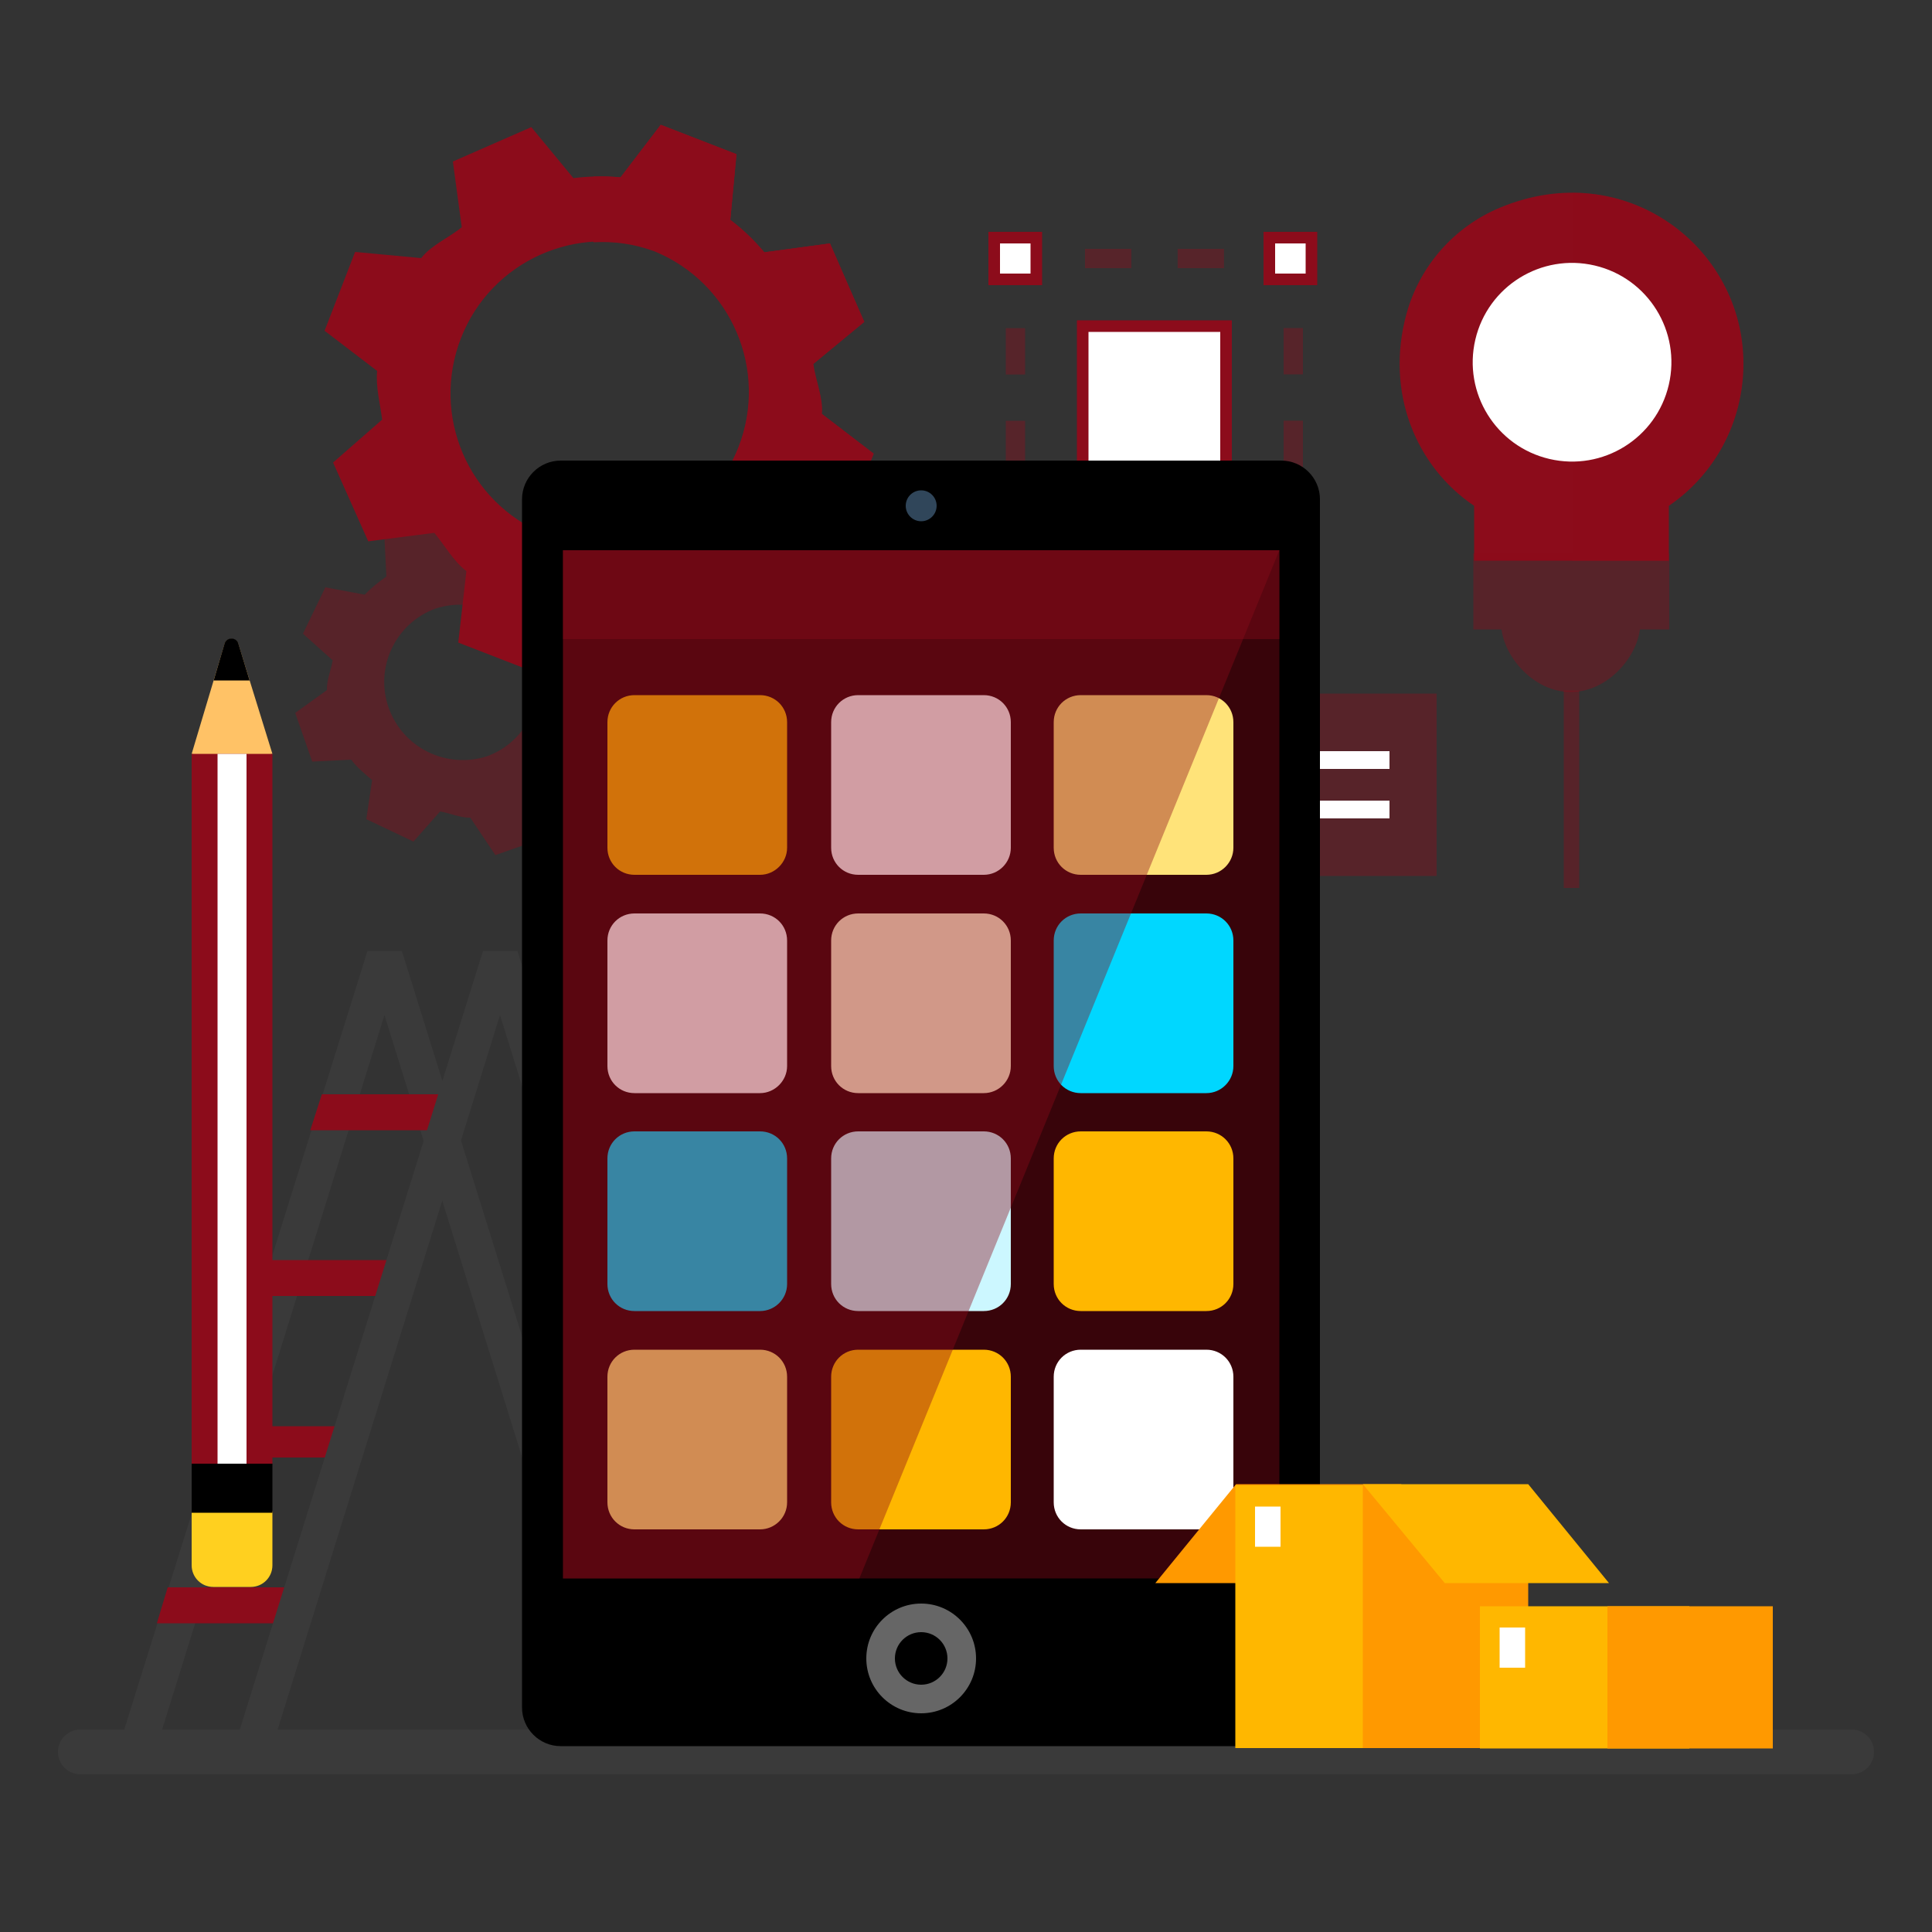 <?xml version="1.0" encoding="utf-8"?>
<!-- Generator: Adobe Illustrator 26.0.1, SVG Export Plug-In . SVG Version: 6.00 Build 0)  -->
<svg version="1.1" id="Layer_1" xmlns="http://www.w3.org/2000/svg" xmlns:xlink="http://www.w3.org/1999/xlink" x="0px" y="0px"
	 viewBox="0 0 500 500" style="enable-background:new 0 0 500 500;" xml:space="preserve">
<rect x="0" y="0" width="500" height="500" fill="#333333" stroke="none"/>
<style type="text/css">
	.st0{opacity:0.4;}
	.st1{fill:none;stroke:#8C0C1B;stroke-width:5;stroke-miterlimit:10;}
	.st2{fill:none;stroke:#8C0C1B;stroke-width:5;stroke-miterlimit:10;stroke-dasharray:11.99,11.99;}
	.st3{fill:#FFFFFF;stroke:#8C0C1B;stroke-width:3;stroke-miterlimit:10;}
	.st4{fill:#FFFFFF;stroke:#4B78FF;stroke-width:2;stroke-miterlimit:10;}
	.st5{fill:#FFFFFF;stroke:#4B78FF;stroke-width:3;stroke-miterlimit:10;}
	.st6{opacity:0.4;fill:#8C0C1B;enable-background:new    ;}
	.st7{fill:#FFFFFF;}
	.st8{fill:#3A3A3A;}
	.st9{fill:#8C0C1B;}
	.st10{fill:#666666;}
	.st11{fill:#30465A;}
	.st12{fill:#FFB700;}
	.st13{fill:#FFE379;}
	.st14{fill:#FFF6D2;}
	.st15{fill:#00D7FF;}
	.st16{fill:#CCF7FF;}
	.st17{fill:#FF9900;}
	.st18{fill:#FFC266;}
	.st19{fill:#FFD01F;}
	.st20{opacity:0.4;fill:none;stroke:#8C0C1B;stroke-width:4;stroke-miterlimit:10;enable-background:new    ;}
</style>
<g id="OBJECTS">
	<g>
		<g class="st0">
			<g>
				<polyline class="st1" points="334.7,132.9 334.7,138.9 328.7,138.9 				"/>
				<line class="st2" x1="316.7" y1="138.9" x2="274.8" y2="138.9"/>
				<polyline class="st1" points="268.8,138.9 262.8,138.9 262.8,132.9 				"/>
				<line class="st2" x1="262.8" y1="120.9" x2="262.8" y2="78.9"/>
				<polyline class="st1" points="262.8,72.9 262.8,66.9 268.8,66.9 				"/>
				<line class="st2" x1="280.8" y1="66.9" x2="322.7" y2="66.9"/>
				<polyline class="st1" points="328.7,66.9 334.7,66.9 334.7,72.9 				"/>
				<line class="st2" x1="334.7" y1="84.9" x2="334.7" y2="126.9"/>
			</g>
		</g>
		<rect x="280.2" y="84.4" class="st3" width="37.1" height="37.1"/>
		<rect x="257.3" y="61.5" class="st3" width="10.9" height="10.8"/>
		<rect x="328.5" y="61.5" class="st3" width="10.9" height="10.8"/>
		<rect x="257.3" y="131.5" class="st4" width="10.9" height="10.9"/>
		<rect x="328.5" y="131.5" class="st5" width="10.9" height="10.9"/>
	</g>
	<g>
		<rect x="269.7" y="179.5" class="st6" width="102.1" height="47.2"/>
		<g>
			<rect x="276.4" y="194.4" class="st7" width="83.2" height="4.6"/>
			<rect x="276.4" y="207.2" class="st7" width="83.2" height="4.6"/>
		</g>
	</g>
	<path class="st8" d="M479.2,459.2H20.8c-3.2,0-5.8-2.6-5.8-5.8l0,0c0-3.2,2.6-5.8,5.8-5.8h458.4c3.2,0,5.8,2.6,5.8,5.8l0,0
		C485,456.6,482.4,459.2,479.2,459.2z"/>
	<path class="st6" d="M162.9,168.4l-4.4-12.6l-10.4,0.6c-1.4-2-4.4-3.4-6.2-5l1.7-10.2l-12.1-5.8l-6.9,7.8c-2.4-0.4-4.7-0.1-7.2,0
		l-5.9-8.1l-6,2.1l-6,2.1l0.5,9.9c-2,1.4-3.9,2.9-5.6,4.7l-10.2-1.9l-5.8,12l7.7,6.9c-0.4,2.4-1.6,5.2-1.5,7.7l-8.2,5.9l4.4,12.6
		l10.1-0.5c1.4,2,3.6,3.7,5.4,5.3l-1.5,10.1l12.2,5.8l6.9-7.8c2.4,0.4,5.3,1.7,7.8,1.6l6.5,9.7l6-2.1l6-2.1l-1-11.6
		c2-1.4,3.6-4.1,5.2-5.9l10.2,1.6l5.9-12.2l-7.4-7c0.4-2.4,1.2-5.1,1.1-7.6L162.9,168.4z M126.1,195.7c-10.5,3.4-21.8-2.1-25.5-12.5
		s1.7-21.9,12.1-25.7c10.5-3.4,21.8,2.1,25.5,12.5C141.8,180.5,136.4,191.9,126.1,195.7z"/>
	<g>
		<path class="st9" d="M218,138l8.1-20.6l-13.4-10.3c0.4-4.1-1.7-8.9-2.2-12.9l13.2-10.9L214.8,63l-17,2.3c-2.6-3.1-5.5-5.9-8.8-8.4
			l1.6-17l-9.8-3.8l-9.8-3.8l-10.4,13.6c-4.1-0.4-8.2-0.3-12.2,0.2l-10.9-13.2l-20.3,8.9l2.3,17c-3.1,2.6-8,4.7-10.5,8l-17.1-1.6
			L84,85.6l13.6,10.4c-0.4,4.1,0.8,8.6,1.3,12.6l-12.7,11.1l9.1,20.4l17.1-2.2c2.6,3.1,5,7.4,8.3,9.9l-2.1,18.5l9.8,3.8l9.8,3.8
			l11-15.1c4.1,0.4,8.7-1,12.7-1.5l11.1,13.2l20.5-8.8l-1.8-16.8c3.1-2.6,6.8-5.2,9.3-8.5L218,138z M140.9,138.2
			c-19.8-8.2-29.4-30.7-21.6-50.7s30.2-30,50.3-22.6c19.8,8.2,29.4,30.7,21.6,50.7C183.4,135.6,161,145.6,140.9,138.2z"/>
		<path class="st9" d="M212.6,107.1c0.4-4.1-1.7-8.9-2.2-12.9l13.2-10.9L214.8,63l-17,2.3c-2.6-3.1-5.5-5.9-8.8-8.4l1.6-17l-9.8-3.8
			l-9.8-3.8l-10.4,13.6c-2.4-0.2-4.7-0.3-7-0.2v17c5.2-0.3,10.6,0.4,15.9,2.4c19.8,8.2,29.4,30.7,21.6,50.7
			c-6.2,15.8-21.5,25.4-37.5,25v18.1c2.8-0.3,5.7-1,8.4-1.4l11.1,13.2l20.5-8.8l-1.8-16.8c3.1-2.6,6.8-5.2,9.3-8.5L218,138l8.1-20.6
			L212.6,107.1z"/>
	</g>
	<g>
		<polygon class="st8" points="167.1,448.4 104,246.1 95.1,246.1 30.6,452.6 40.4,452.6 99.5,262.7 157.3,448.4 		"/>
		<g>
			<g>
				<polygon class="st9" points="72.3,420.1 40.6,420.1 43.4,410.8 74.6,410.8 				"/>
				<polygon class="st9" points="88.7,377.2 53.8,377.2 56.8,369.1 88.7,369.1 				"/>
				<polygon class="st9" points="102.6,335.4 67.1,335.4 69.8,326.1 102.6,326.1 				"/>
				<polygon class="st9" points="116.5,292.5 80.3,292.5 83.3,283.2 116.5,283.2 				"/>
			</g>
			<polygon class="st8" points="197,448.4 133.9,246.1 125,246.1 60.5,452.6 70.3,452.6 129.4,262.7 187.2,448.4 			"/>
		</g>
	</g>
	<g>
		<g>
			<g>
				<path d="M135.1,441.9V129.2c0-5.5,4.5-10,10-10h186.5c5.5,0,10,4.5,10,10v312.7c0,5.5-4.5,10-10,10H145.1
					C139.6,451.9,135.1,447.4,135.1,441.9z"/>
				<circle class="st10" cx="238.4" cy="429.2" r="14.2"/>
				<circle cx="238.4" cy="429.2" r="6.8"/>
				<circle class="st11" cx="238.4" cy="130.9" r="4"/>
				<rect x="145.7" y="142.4" class="st6" width="185.4" height="266.1"/>
				<rect x="145.7" y="142.4" class="st6" width="185.4" height="23"/>
			</g>
			<path class="st12" d="M196.7,226.4h-32.5c-3.9,0-7-3.1-7-7v-32.5c0-3.9,3.1-7,7-7h32.5c3.9,0,7,3.1,7,7v32.5
				C203.7,223.2,200.5,226.4,196.7,226.4z"/>
			<path class="st7" d="M254.6,226.4h-32.5c-3.9,0-7-3.1-7-7v-32.5c0-3.9,3.1-7,7-7h32.5c3.9,0,7,3.1,7,7v32.5
				C261.6,223.2,258.5,226.4,254.6,226.4z"/>
			<path class="st13" d="M312.2,226.4h-32.5c-3.9,0-7-3.1-7-7v-32.5c0-3.9,3.1-7,7-7h32.5c3.9,0,7,3.1,7,7v32.5
				C319.2,223.2,316.1,226.4,312.2,226.4z"/>
			<path class="st7" d="M196.7,282.9h-32.5c-3.9,0-7-3.1-7-7v-32.5c0-3.9,3.1-7,7-7h32.5c3.9,0,7,3.1,7,7v32.5
				C203.7,279.7,200.5,282.9,196.7,282.9z"/>
			<path class="st14" d="M254.6,282.9h-32.5c-3.9,0-7-3.1-7-7v-32.5c0-3.9,3.1-7,7-7h32.5c3.9,0,7,3.1,7,7v32.5
				C261.6,279.7,258.5,282.9,254.6,282.9z"/>
			<path class="st15" d="M312.2,282.9h-32.5c-3.9,0-7-3.1-7-7v-32.5c0-3.9,3.1-7,7-7h32.5c3.9,0,7,3.1,7,7v32.5
				C319.2,279.7,316.1,282.9,312.2,282.9z"/>
			<path class="st15" d="M196.7,339.3h-32.5c-3.9,0-7-3.1-7-7v-32.5c0-3.9,3.1-7,7-7h32.5c3.9,0,7,3.1,7,7v32.5
				C203.7,336.2,200.5,339.3,196.7,339.3z"/>
			<path class="st16" d="M254.6,339.3h-32.5c-3.9,0-7-3.1-7-7v-32.5c0-3.9,3.1-7,7-7h32.5c3.9,0,7,3.1,7,7v32.5
				C261.6,336.2,258.5,339.3,254.6,339.3z"/>
			<path class="st12" d="M312.2,339.3h-32.5c-3.9,0-7-3.1-7-7v-32.5c0-3.9,3.1-7,7-7h32.5c3.9,0,7,3.1,7,7v32.5
				C319.2,336.2,316.1,339.3,312.2,339.3z"/>
			<path class="st13" d="M196.7,395.8h-32.5c-3.9,0-7-3.1-7-7v-32.5c0-3.9,3.1-7,7-7h32.5c3.9,0,7,3.1,7,7v32.5
				C203.7,392.7,200.5,395.8,196.7,395.8z"/>
			<path class="st12" d="M254.6,395.8h-32.5c-3.9,0-7-3.1-7-7v-32.5c0-3.9,3.1-7,7-7h32.5c3.9,0,7,3.1,7,7v32.5
				C261.6,392.7,258.5,395.8,254.6,395.8z"/>
			<path class="st7" d="M312.2,395.8h-32.5c-3.9,0-7-3.1-7-7v-32.5c0-3.9,3.1-7,7-7h32.5c3.9,0,7,3.1,7,7v32.5
				C319.2,392.7,316.1,395.8,312.2,395.8z"/>
		</g>
		<polygon class="st6" points="145.7,142.4 145.7,408.5 222.4,408.5 331.1,142.4 		"/>
	</g>
	<g>
		<polygon class="st17" points="362.7,384.1 341.5,409.7 299,409.7 319.9,384.1 		"/>
		<g>
			<g>
				<rect x="319.7" y="384.4" class="st12" width="54.2" height="68"/>
				<rect x="352.7" y="384.4" class="st17" width="42.8" height="68"/>
			</g>
			<rect x="324.8" y="389.9" class="st7" width="6.6" height="10.4"/>
		</g>
		<polygon class="st12" points="352.7,384.1 373.9,409.7 416.4,409.7 395.5,384.1 		"/>
		<g>
			<g>
				<rect x="383" y="415.7" class="st12" width="54.2" height="36.8"/>
				<rect x="416" y="415.7" class="st17" width="42.8" height="36.8"/>
			</g>
			<rect x="388.1" y="421.2" class="st7" width="6.6" height="10.4"/>
		</g>
	</g>
	<g>
		<path class="st18" d="M70.5,195.1l-10.6,2.2l-10.3-2.2l8.5-28.4c0.5-1.8,3-1.8,3.6,0L70.5,195.1z"/>
		<path d="M64.6,176.1l-2.9-9.5c-0.5-1.8-3.1-1.8-3.6,0l-2.8,9.5H64.6z"/>
		<polygon class="st9" points="49.6,195.1 52.8,195.1 70.5,195.1 70.5,378.8 60,386.3 49.6,378.8 		"/>
		<rect x="56.3" y="195.1" class="st7" width="7.5" height="198.1"/>
		<path class="st19" d="M70.5,405.1v-14H49.6v14c0,3.1,2.5,5.6,5.6,5.6h9.7C68,410.7,70.5,408.2,70.5,405.1z"/>
		<rect x="49.6" y="378.8" width="20.9" height="12.7"/>
	</g>
	<g>
		<g>
			<path class="st9" d="M451.2,94.1c0-30.4-30.9-53.7-62.9-40.4c-11.9,4.9-20.9,15.1-24.3,27.5c-5.6,20.4,2.5,39.6,17.5,49.7v14.2
				h50.4v-14.2C443.6,122.9,451.2,109.4,451.2,94.1z"/>
			<path class="st6" d="M406.9,49.9v95.2h24.9v-14.2c11.8-7.9,19.3-21.4,19.3-36.7C451.2,69.8,431.3,50,406.9,49.9z"/>
			<path class="st6" d="M381.3,143.2v19.7h7.3c0.9,7.4,8.5,16.2,17.9,16.2c9.4,0,17-8.8,17.9-16.2h7.6v-19.7H381.3z"/>
			
				<ellipse transform="matrix(0.228 -0.974 0.974 0.228 222.758 468.486)" class="st7" cx="406.7" cy="93.8" rx="25.7" ry="25.7"/>
			<circle class="st7" cx="406.7" cy="93.8" r="11.3"/>
		</g>
		<line class="st20" x1="406.7" y1="178.7" x2="406.7" y2="229.8"/>
	</g>
</g>
<g id="DESIGNED_BY_FREEPIK">
</g>
</svg>
